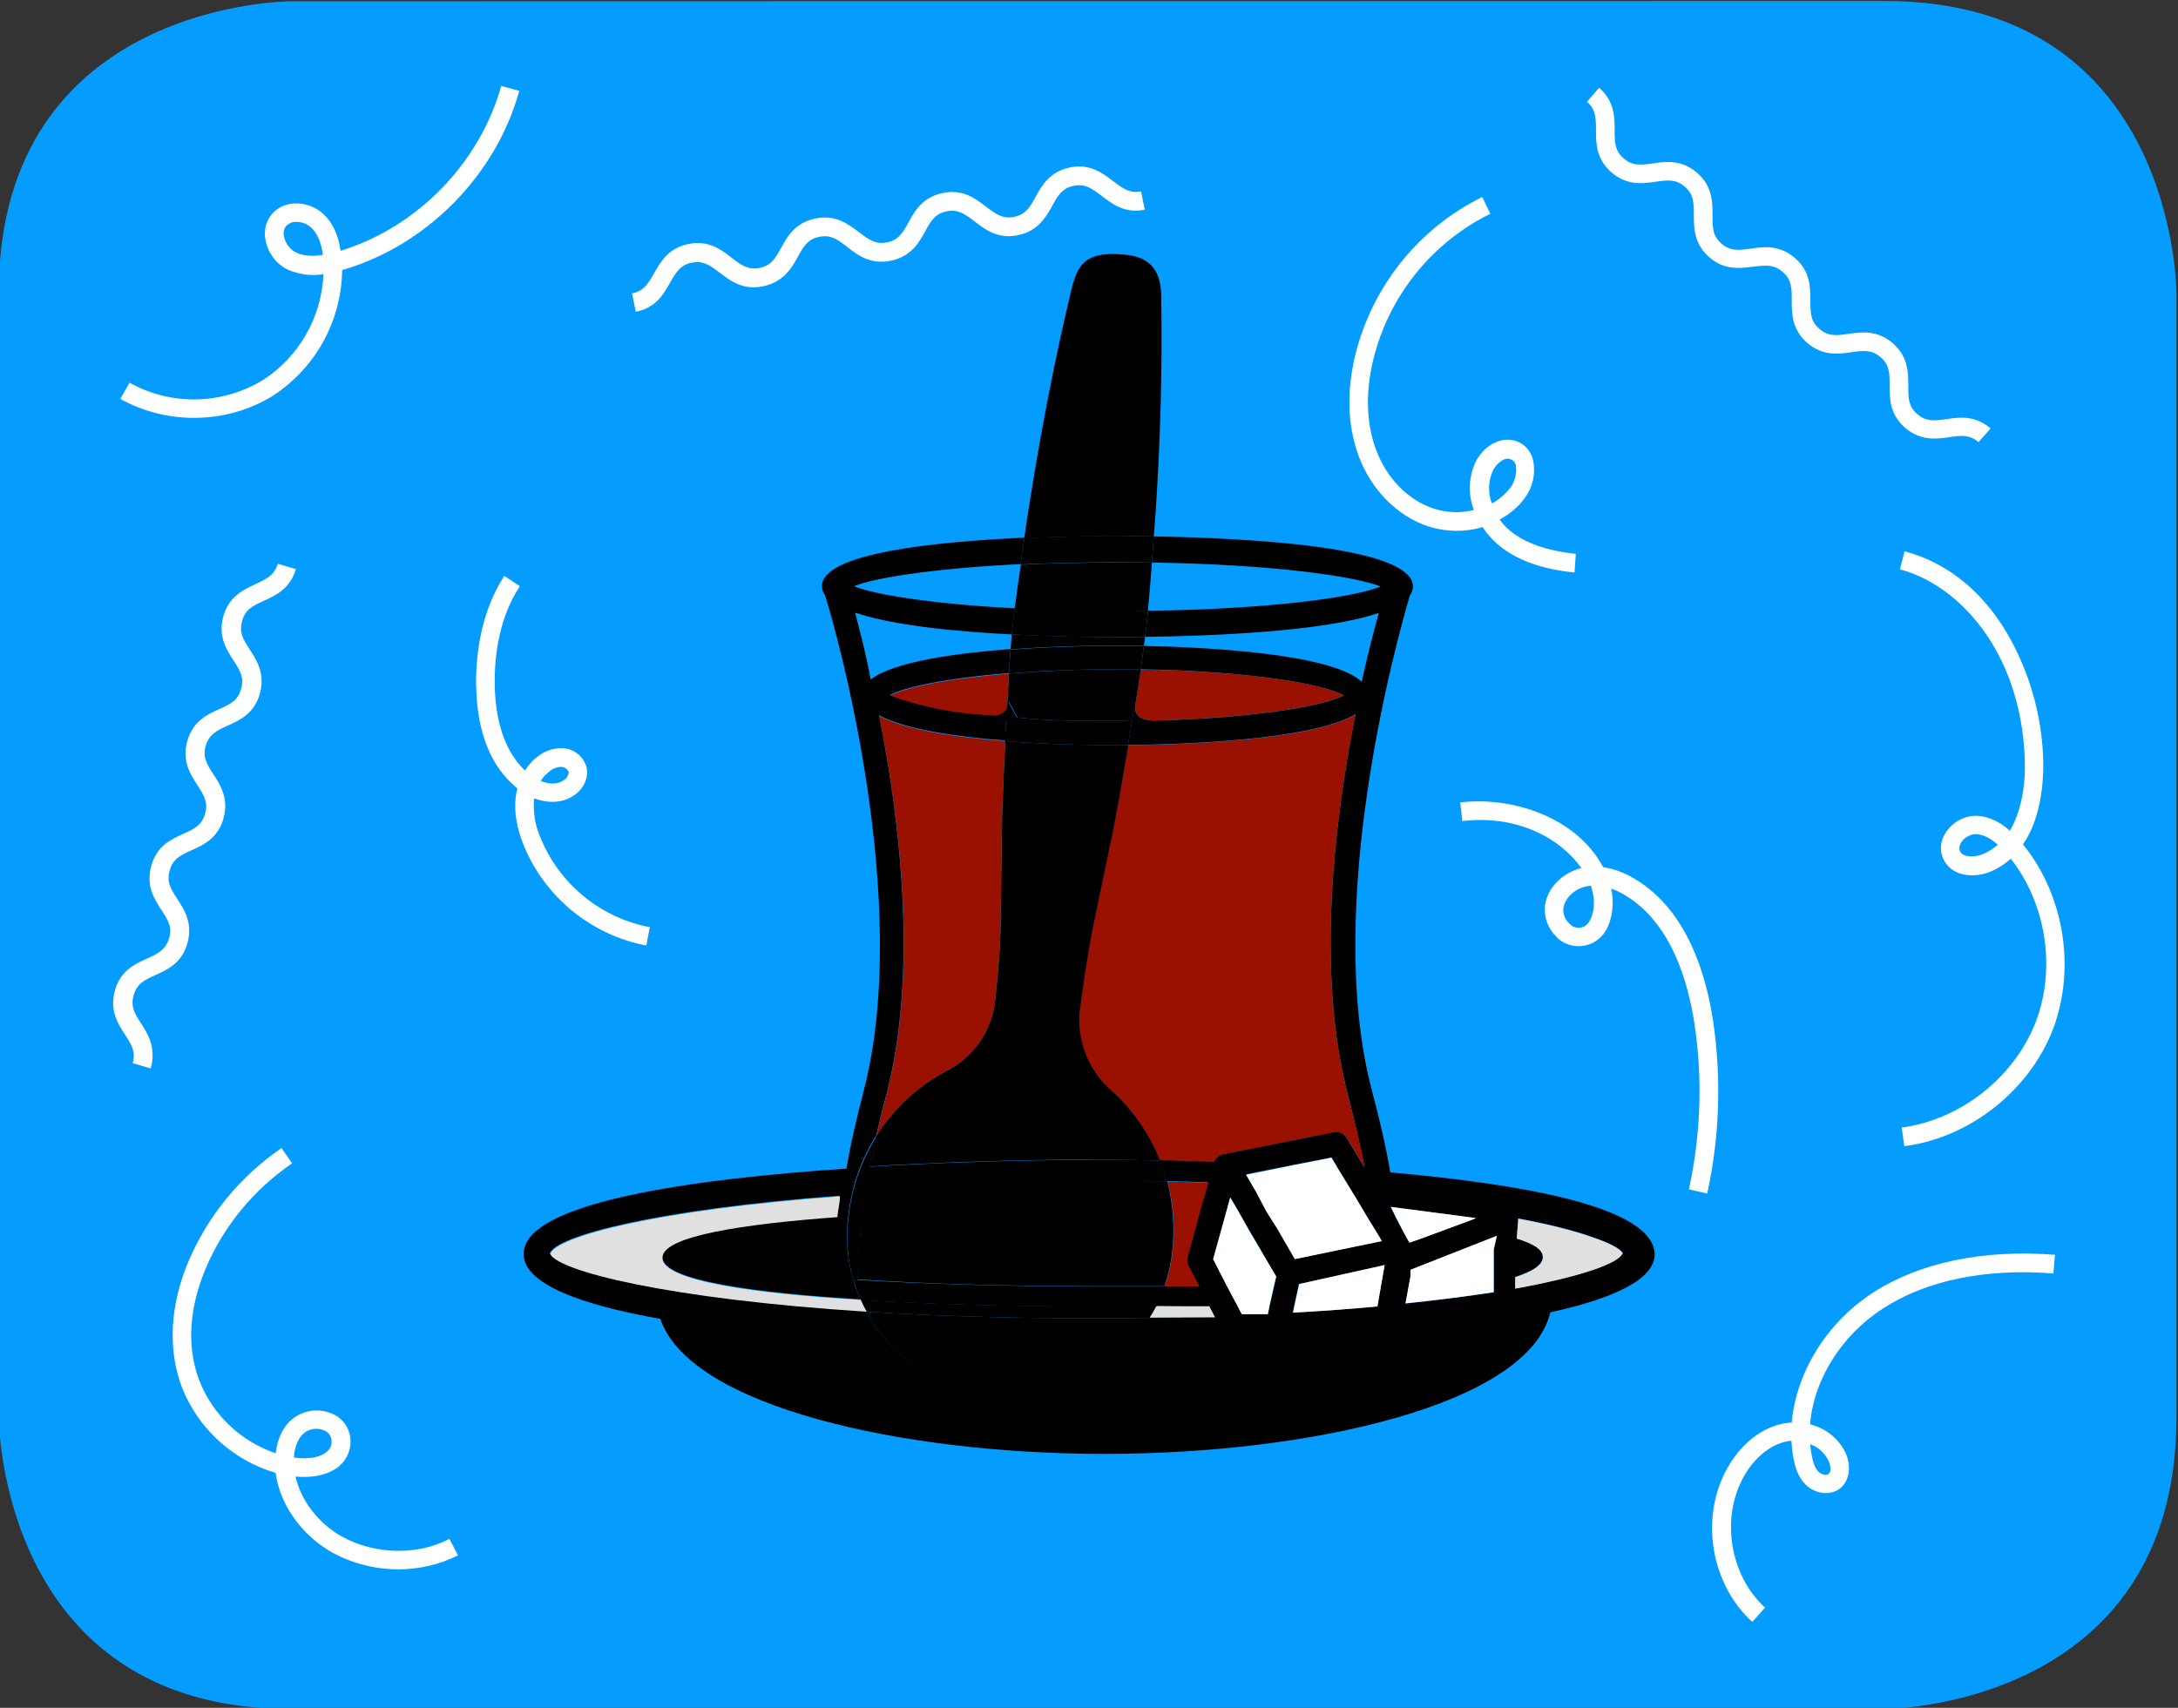 <?xml version="1.0" encoding="UTF-8"?>
<svg xmlns="http://www.w3.org/2000/svg" xmlns:xlink="http://www.w3.org/1999/xlink" width="510pt" height="400pt" viewBox="0 0 510 400" version="1.1">
<rect x="0" y="0" width="510" height="400" fill="#333333" stroke="none"/>
<g id="surface1">
<path style=" stroke:none;fill-rule:nonzero;fill:rgb(1.569%,61.569%,100%);fill-opacity:1;" d="M 68.105 0.301 C 68.105 0.301 -0.293 0.301 -0.293 68.652 L -0.293 331.93 C -0.293 331.93 -0.293 400.285 68.105 400.285 L 441.238 400.285 C 441.238 400.285 509.637 400.285 509.637 331.93 L 509.637 68.578 C 509.637 68.578 509.637 0.227 441.238 0.227 Z M 68.105 0.301 "/>
<path style=" stroke:none;fill-rule:nonzero;fill:rgb(0%,0%,0%);fill-opacity:1;" d="M 270.242 168.773 C 294.109 168.191 310.266 165.277 314.629 162.871 C 310.191 160.25 292.727 157.188 267.113 156.75 C 267.406 154.93 267.625 153.109 267.844 151.285 C 282.469 151.578 311.719 153.035 318.852 159.668 C 320.305 153.035 321.762 147.57 322.852 143.562 C 309.898 148.008 283.195 148.953 268.133 149.172 C 268.352 147.715 268.496 146.258 268.645 144.801 C 268.715 144.219 268.789 143.637 268.789 143.051 C 297.75 142.688 317.32 139.844 323.289 137.367 C 317.25 134.965 298.184 132.195 269.734 131.758 C 269.879 129.715 270.027 127.676 270.172 125.637 C 291.418 126 330.855 127.895 330.855 137.367 C 330.855 138.098 330.566 138.824 330.129 139.48 C 327.363 148.883 309.684 211.621 321.25 255.418 C 323.07 262.34 324.527 268.461 325.543 274.582 C 357.051 277.426 387.102 282.672 387.465 293.746 C 387.465 299.797 377.352 304.242 363.016 307.375 C 357.996 328.945 306.918 340.531 258.602 340.531 C 211.523 340.531 161.609 329.527 154.621 308.906 C 136.215 305.625 122.605 300.816 122.605 293.676 C 122.605 281.578 162.336 276.113 198.207 273.707 C 199.227 267.586 200.609 261.832 202.281 255.344 C 213.562 211.551 196.172 148.809 193.188 139.41 C 192.75 138.824 192.461 138.098 192.461 137.297 C 192.461 129.57 218.727 126.875 239.902 125.926 C 239.609 127.969 239.246 130.082 238.957 132.121 C 218.508 133.141 204.828 135.328 199.953 137.297 C 204.828 139.262 218 141.449 237.574 142.469 C 237.355 144.508 237.137 146.551 236.918 148.59 C 223.676 147.934 209.121 146.477 200.465 143.562 L 200.246 143.562 C 201.266 147.496 202.719 152.816 203.883 159.156 C 209.195 155.004 223.457 153.035 236.629 152.016 C 236.48 153.91 236.336 155.73 236.262 157.625 C 221.418 158.863 211.523 160.977 208.395 162.801 C 216.035 165.496 223.965 167.098 232.043 167.391 C 232.336 167.465 232.625 167.465 232.844 167.465 C 234.082 167.465 235.246 166.734 235.754 165.641 C 235.754 165.715 235.754 165.715 235.754 165.789 C 235.609 168.41 235.465 170.961 235.391 173.438 C 223.895 172.562 211.887 170.816 205.848 167.535 C 210.797 192.531 215.016 228.09 207.449 256.73 C 206.574 259.938 205.848 262.996 205.191 265.91 C 201.773 271.305 199.52 277.496 198.719 284.055 C 197.918 289.52 198.355 294.914 199.809 299.867 C 200.246 301.398 200.828 302.93 201.48 304.312 C 177.324 302.855 154.988 299.941 154.988 294.402 C 154.988 289.301 173.977 286.535 195.953 284.93 C 196.098 283.328 196.535 281.723 196.535 280.047 C 153.676 283.254 130.246 289.449 128.719 293.527 C 130.32 297.535 155.934 304.094 202.793 307.082 C 208.105 316.848 217.781 324.062 229.641 325.809 C 230.297 325.883 230.879 325.957 231.535 326.027 C 246.887 328.359 261.512 321 269.078 308.539 C 274.535 308.469 279.703 308.469 284.434 308.469 L 283.125 305.918 C 278.539 305.918 274.32 305.918 270.609 305.918 C 271.336 304.387 271.992 302.855 272.574 301.18 C 275.336 301.18 278.031 301.18 280.723 301.18 L 278.031 296.078 C 277.812 295.422 277.812 294.695 278.031 294.039 L 279.922 287.188 L 281.012 283.035 L 282.832 276.914 C 279.703 276.77 276.43 276.695 273.156 276.621 C 272.719 274.945 272.137 273.27 271.48 271.668 C 275.266 271.742 279.629 271.887 284.289 272.031 C 284.652 271.156 285.453 270.5 286.398 270.285 L 312.301 265.109 C 313.465 264.891 314.703 265.402 315.285 266.422 L 319.504 273.488 C 318.559 268.316 317.25 262.922 315.723 256.801 C 308.082 227.945 312.445 192.238 317.395 167.246 C 307.281 173.438 275.848 174.387 264.133 174.461 C 264.422 172.711 264.715 170.961 265.004 169.285 C 265.223 168.121 265.441 166.879 265.66 165.641 L 265.805 165.352 C 265.879 165.422 265.078 168.703 270.242 168.773 Z M 354.797 301.762 C 370.438 298.922 379.172 295.789 379.973 293.457 C 379.391 292.438 376.988 291.125 372.914 289.738 C 368.84 288.281 363.016 286.75 355.523 285.367 L 355.16 290.031 C 359.16 291.344 361.27 292.582 361.27 294.402 C 361.27 296.227 358.871 297.754 354.797 299.066 Z M 349.773 292.656 L 350.504 289.449 L 344.898 291.707 L 330.273 297.465 L 330.273 298.992 L 329.473 303.367 L 329.109 305.332 C 336.895 304.531 343.664 303.586 349.773 302.711 Z M 344.609 285.73 L 345.555 285.293 L 325.617 282.672 L 327.074 285.66 L 329.254 289.738 L 329.984 291.051 L 332.312 290.25 Z M 323.652 299.578 L 324.234 296.297 L 304.152 300.742 L 303.207 305.043 L 302.695 307.445 C 309.684 307.012 316.305 306.574 322.488 305.988 L 322.852 303.875 Z M 323.578 290.688 L 322.852 289.449 L 320.16 285.004 L 317.469 280.484 L 313.246 273.562 L 311.793 271.086 L 302.844 272.832 L 291.781 275.02 L 294.039 278.953 L 296.586 283.766 L 299.059 287.773 L 303.133 294.84 Z M 298.84 298.992 L 292.438 287.992 L 289.965 283.691 L 288.07 280.414 L 287.199 283.617 L 286.035 287.773 L 284.07 294.914 L 287.27 301.18 L 289.453 305.262 L 290.762 307.738 L 296.875 307.738 L 297.457 305.262 L 298.402 301.035 Z M 298.84 298.992 "/>
<path style=" stroke:none;fill-rule:nonzero;fill:rgb(87.843%,87.843%,87.843%);fill-opacity:1;" d="M 379.973 293.527 C 379.098 295.859 370.438 298.992 354.797 301.836 L 354.797 299.141 C 358.871 297.828 361.27 296.297 361.27 294.477 C 361.27 292.656 359.16 291.344 355.16 290.105 L 355.523 285.441 C 363.016 286.824 368.84 288.355 372.914 289.812 C 376.988 291.195 379.391 292.508 379.973 293.527 Z M 379.973 293.527 "/>
<path style=" stroke:none;fill-rule:nonzero;fill:rgb(100%,100%,100%);fill-opacity:1;" d="M 350.504 289.449 L 349.773 292.656 L 349.773 302.637 C 343.664 303.586 336.895 304.461 329.109 305.262 L 329.473 303.293 L 330.273 298.922 L 330.273 297.391 L 344.898 291.633 Z M 350.504 289.449 "/>
<path style=" stroke:none;fill-rule:nonzero;fill:rgb(100%,100%,100%);fill-opacity:1;" d="M 345.629 285.293 L 344.609 285.73 L 332.383 290.25 L 330.055 291.051 L 329.328 289.812 L 327.145 285.66 L 325.691 282.672 Z M 345.629 285.293 "/>
<path style=" stroke:none;fill-rule:nonzero;fill:rgb(100%,100%,100%);fill-opacity:1;" d="M 324.234 296.297 L 323.652 299.578 L 322.926 303.875 L 322.562 305.988 C 316.375 306.574 309.754 307.082 302.77 307.445 L 303.277 305.043 L 304.223 300.742 Z M 324.234 296.297 "/>
<path style=" stroke:none;fill-rule:nonzero;fill:rgb(100%,100%,100%);fill-opacity:1;" d="M 322.852 289.449 L 323.578 290.688 L 303.207 294.914 L 299.133 287.844 L 296.586 283.836 L 294.039 279.027 L 291.781 275.164 L 302.844 272.906 L 311.793 271.156 L 313.246 273.637 L 317.469 280.559 L 320.16 285.074 Z M 322.852 289.449 "/>
<path style=" stroke:none;fill-rule:nonzero;fill:rgb(60.784%,6.667%,0.392%);fill-opacity:1;" d="M 319.578 273.562 L 315.355 266.492 C 314.703 265.473 313.539 264.965 312.375 265.184 L 286.469 270.355 C 285.523 270.574 284.723 271.156 284.359 272.105 C 279.703 271.961 275.41 271.812 271.555 271.742 C 269.152 265.621 265.367 260.082 260.348 255.562 C 255.035 250.973 252.199 244.195 252.707 237.199 C 253.438 231.078 254.453 224.594 255.617 218.328 L 260.711 193.844 C 261.949 187.355 263.039 180.945 264.133 174.531 C 275.848 174.461 307.281 173.512 317.395 167.316 C 312.445 192.312 308.082 228.02 315.723 256.875 C 317.32 262.996 318.633 268.316 319.578 273.562 Z M 319.578 273.562 "/>
<path style=" stroke:none;fill-rule:nonzero;fill:rgb(60.784%,6.667%,0.392%);fill-opacity:1;" d="M 314.559 162.871 C 310.191 165.277 294.039 168.121 270.172 168.773 C 265.078 168.703 265.879 165.422 265.879 165.422 L 265.734 165.715 C 266.242 162.801 266.68 159.812 267.113 156.824 C 292.727 157.188 310.191 160.25 314.559 162.871 Z M 314.559 162.871 "/>
<path style=" stroke:none;fill-rule:nonzero;fill:rgb(100%,100%,100%);fill-opacity:1;" d="M 292.363 287.992 L 298.84 298.992 L 298.332 301.035 L 297.387 305.262 L 296.875 307.812 L 290.762 307.812 L 289.453 305.262 L 287.27 301.18 L 284.07 294.914 L 286.035 287.844 L 287.199 283.617 L 288.07 280.484 L 289.965 283.691 Z M 292.363 287.992 "/>
<path style=" stroke:none;fill-rule:nonzero;fill:rgb(87.843%,87.843%,87.843%);fill-opacity:1;" d="M 283.195 305.988 L 284.504 308.539 C 279.777 308.539 274.609 308.613 269.152 308.613 C 269.66 307.738 270.172 306.863 270.68 305.918 C 274.391 305.988 278.684 305.988 283.195 305.988 Z M 283.195 305.988 "/>
<path style=" stroke:none;fill-rule:nonzero;fill:rgb(60.784%,6.667%,0.392%);fill-opacity:1;" d="M 282.977 277.059 L 281.16 283.18 L 280.066 287.336 L 278.176 294.184 C 277.957 294.84 277.957 295.57 278.176 296.227 L 280.867 301.324 C 278.176 301.324 275.484 301.324 272.719 301.324 C 273.445 299.285 273.953 297.098 274.32 294.914 C 274.391 294.402 274.465 293.895 274.535 293.309 C 275.191 287.699 274.828 282.09 273.371 276.77 C 276.574 276.77 279.777 276.914 282.977 277.059 Z M 282.977 277.059 "/>
<path style=" stroke:none;fill-rule:nonzero;fill:rgb(0%,0%,0%);fill-opacity:1;" d="M 273.301 276.695 C 274.684 282.016 275.117 287.625 274.465 293.238 C 274.391 293.746 274.32 294.332 274.246 294.84 C 273.883 297.098 273.371 299.211 272.645 301.254 C 267.914 301.254 263.039 301.254 257.945 301.254 C 235.316 301.254 216.109 300.672 200.828 299.648 C 200.754 296.008 200.973 292.363 201.48 288.719 L 201.266 288.938 L 201.699 284.637 C 201.699 283.035 202.574 279.539 202.793 277.789 C 218 276.77 235.391 276.551 254.965 276.551 C 261.367 276.621 267.48 276.621 273.301 276.695 Z M 273.301 276.695 "/>
<path style=" stroke:none;fill-rule:nonzero;fill:rgb(0%,0%,0%);fill-opacity:1;" d="M 258.02 301.324 C 263.113 301.324 267.988 301.324 272.719 301.324 C 272.137 302.93 271.48 304.531 270.754 306.062 C 265.297 306.062 260.93 306.062 258.238 306.062 C 249.652 306.062 224.766 305.918 201.555 304.531 C 200.898 303.074 200.391 301.617 199.883 300.086 L 200.898 299.797 C 216.18 300.672 235.391 301.324 258.02 301.324 Z M 258.02 301.324 "/>
<path style=" stroke:none;fill-rule:nonzero;fill:rgb(0%,0%,0%);fill-opacity:1;" d="M 271.918 69.816 C 272.207 86.578 271.699 103.266 270.609 119.953 C 270.461 121.848 270.316 123.742 270.172 125.637 C 266.824 125.562 263.84 125.562 261.656 125.562 C 256.855 125.562 248.777 125.637 239.828 126.074 C 240.266 122.941 240.773 119.734 241.285 116.527 C 243.902 100.203 247.031 83.809 250.961 67.484 C 252.418 61.801 254.309 58.812 263.188 59.617 C 270.754 60.199 271.918 65.082 271.918 69.816 Z M 271.918 69.816 "/>
<path style=" stroke:none;fill-rule:nonzero;fill:rgb(0%,0%,0%);fill-opacity:1;" d="M 271.625 271.812 C 272.281 273.418 272.789 275.094 273.301 276.77 C 267.48 276.695 261.367 276.695 255.035 276.695 C 235.465 276.695 218 276.914 202.863 277.934 C 202.648 279.684 201.773 283.18 201.773 284.785 L 201.336 289.082 L 201.555 288.863 C 201.047 292.508 200.828 296.152 200.898 299.797 L 199.883 300.086 C 198.426 295.133 197.988 289.738 198.789 284.273 C 199.59 277.715 201.848 271.523 205.266 266.129 C 204.684 268.605 204.176 271.012 203.738 273.27 C 229.715 271.668 253.145 271.668 254.672 271.668 C 255.766 271.594 262.238 271.594 271.625 271.812 Z M 271.625 271.812 "/>
<path style=" stroke:none;fill-rule:nonzero;fill:rgb(0%,0%,0%);fill-opacity:1;" d="M 258.164 305.988 C 260.859 305.988 265.223 305.988 270.68 305.988 C 270.242 306.938 269.734 307.812 269.152 308.688 C 264.496 308.758 259.621 308.758 254.672 308.758 L 254.453 308.758 C 235.098 308.758 217.855 308.176 202.863 307.227 C 202.355 306.355 201.918 305.406 201.48 304.461 C 224.695 305.918 249.652 305.988 258.164 305.988 Z M 258.164 305.988 "/>
<path style=" stroke:none;fill-rule:nonzero;fill:rgb(0%,0%,0%);fill-opacity:1;" d="M 270.172 125.637 C 270.027 127.676 269.879 129.715 269.734 131.758 C 267.113 131.684 264.422 131.684 261.656 131.684 C 253.363 131.684 245.797 131.902 238.957 132.195 C 239.246 130.152 239.539 128.113 239.902 126 C 248.852 125.637 256.855 125.492 261.73 125.492 C 263.914 125.562 266.824 125.562 270.172 125.637 Z M 270.172 125.637 "/>
<path style=" stroke:none;fill-rule:nonzero;fill:rgb(0%,0%,0%);fill-opacity:1;" d="M 269.734 131.758 C 269.445 135.621 269.152 139.41 268.789 143.125 C 266.461 143.199 264.059 143.199 261.656 143.199 C 252.852 143.199 244.777 142.98 237.574 142.613 C 237.645 142.105 237.719 141.594 237.793 141.086 C 238.156 138.168 238.594 135.254 239.027 132.266 C 245.867 131.902 253.438 131.758 261.73 131.758 C 264.422 131.684 267.113 131.684 269.734 131.758 Z M 269.734 131.758 "/>
<path style=" stroke:none;fill-rule:nonzero;fill:rgb(0%,0%,0%);fill-opacity:1;" d="M 268.789 143.051 C 268.715 143.637 268.715 144.219 268.645 144.801 C 268.496 146.258 268.352 147.715 268.133 149.172 C 265.586 149.172 263.402 149.246 261.656 149.246 C 256.348 149.246 247.031 149.172 236.918 148.59 C 237.137 146.551 237.281 144.508 237.574 142.469 C 244.777 142.832 252.852 143.051 261.656 143.051 C 264.133 143.125 266.531 143.125 268.789 143.051 Z M 268.789 143.051 "/>
<path style=" stroke:none;fill-rule:nonzero;fill:rgb(0%,0%,0%);fill-opacity:1;" d="M 268.133 149.172 C 268.062 149.902 267.988 150.559 267.844 151.285 C 264.934 151.215 262.605 151.215 261.148 151.215 C 257.219 151.215 247.25 151.285 236.629 152.086 C 236.699 150.922 236.844 149.758 236.918 148.59 C 247.031 149.102 256.348 149.246 261.656 149.246 C 263.402 149.246 265.586 149.246 268.133 149.172 Z M 268.133 149.172 "/>
<path style=" stroke:none;fill-rule:nonzero;fill:rgb(0%,0%,0%);fill-opacity:1;" d="M 267.844 151.359 C 267.625 153.18 267.332 155.004 267.113 156.824 C 265.297 156.824 263.402 156.75 261.512 156.75 C 252.055 156.75 243.539 157.117 236.262 157.773 C 236.41 155.879 236.48 153.984 236.629 152.16 C 247.324 151.359 257.219 151.285 261.148 151.285 C 262.605 151.285 264.934 151.285 267.844 151.359 Z M 267.844 151.359 "/>
<path style=" stroke:none;fill-rule:nonzero;fill:rgb(0%,0%,0%);fill-opacity:1;" d="M 267.113 156.824 C 266.68 159.812 266.242 162.801 265.734 165.715 L 263.914 168.848 L 261.656 168.848 C 253 168.848 245.141 168.848 238.227 168.047 L 236.191 164.258 C 236.191 164.84 236.047 165.352 235.828 165.789 C 235.973 163.164 236.117 160.469 236.262 157.773 C 243.539 157.188 252.055 156.75 261.512 156.75 C 263.402 156.75 265.297 156.824 267.113 156.824 Z M 267.113 156.824 "/>
<path style=" stroke:none;fill-rule:nonzero;fill:rgb(0%,0%,0%);fill-opacity:1;" d="M 263.84 168.848 L 265.66 165.715 C 265.441 166.953 265.223 168.121 265.004 169.359 C 264.715 171.105 264.422 172.855 264.133 174.531 C 262.969 174.531 262.023 174.531 261.293 174.531 C 257.219 174.531 246.523 174.461 235.316 173.586 C 235.465 171.035 235.609 168.484 235.68 165.934 C 235.68 165.859 235.68 165.859 235.68 165.789 C 235.898 165.352 236.047 164.84 236.047 164.258 L 238.082 168.047 C 244.996 168.848 252.852 168.848 261.512 168.848 Z M 263.84 168.848 "/>
<path style=" stroke:none;fill-rule:nonzero;fill:rgb(0%,0%,0%);fill-opacity:1;" d="M 271.625 271.812 C 262.168 271.594 255.766 271.594 254.602 271.594 C 253 271.594 229.641 271.594 203.664 273.199 C 204.176 270.938 204.684 268.535 205.191 266.059 C 209.121 259.789 214.652 254.543 221.348 250.973 C 227.676 247.84 232.043 241.793 232.988 234.723 C 233.645 228.164 234.297 222.043 234.297 215.922 L 234.664 190.781 C 234.883 184.879 235.098 179.27 235.391 173.586 C 246.598 174.461 257.293 174.531 261.367 174.531 C 262.094 174.531 263.039 174.531 264.203 174.531 C 263.113 180.945 262.023 187.355 260.785 193.844 L 255.691 218.328 C 254.527 224.594 253.582 231.078 252.781 237.199 C 252.27 244.195 255.109 251.047 260.422 255.562 C 265.441 260.156 269.227 265.691 271.625 271.812 Z M 271.625 271.812 "/>
<path style=" stroke:none;fill-rule:nonzero;fill:rgb(0%,0%,0%);fill-opacity:1;" d="M 254.672 308.758 C 259.621 308.758 264.496 308.758 269.152 308.688 C 261.512 321.148 246.961 328.508 231.605 326.176 C 230.953 326.102 230.371 326.027 229.715 325.957 C 217.855 324.207 208.25 316.992 202.863 307.227 C 217.926 308.176 235.172 308.758 254.453 308.758 Z M 254.672 308.758 "/>
<path style=" stroke:none;fill-rule:nonzero;fill:rgb(60.784%,6.667%,0.392%);fill-opacity:1;" d="M 236.262 157.773 C 236.117 160.469 235.973 163.164 235.828 165.789 C 235.316 166.809 234.152 167.609 232.918 167.609 C 232.625 167.609 232.336 167.609 232.117 167.535 C 224.039 167.246 216.035 165.641 208.469 162.945 C 211.523 161.125 221.418 159.012 236.262 157.773 Z M 236.262 157.773 "/>
<path style=" stroke:none;fill-rule:nonzero;fill:rgb(60.784%,6.667%,0.392%);fill-opacity:1;" d="M 205.848 167.684 C 211.887 170.961 223.895 172.711 235.391 173.586 C 235.098 179.27 234.883 184.879 234.664 190.781 L 234.297 215.922 C 234.297 222.043 233.645 228.164 232.988 234.723 C 232.117 241.719 227.75 247.84 221.348 250.973 C 214.652 254.617 209.195 259.789 205.191 266.059 C 205.848 263.141 206.574 260.156 207.449 256.875 C 215.09 228.238 210.867 192.676 205.848 167.684 Z M 205.848 167.684 "/>
<path style=" stroke:none;fill-rule:nonzero;fill:rgb(87.843%,87.843%,87.843%);fill-opacity:1;" d="M 201.555 304.461 C 201.992 305.406 202.43 306.355 202.938 307.227 C 156.078 304.242 130.465 297.609 128.863 293.676 C 130.391 289.594 153.82 283.398 196.68 280.195 C 196.68 281.941 196.172 283.473 196.098 285.074 C 174.125 286.68 155.133 289.52 155.133 294.551 C 155.059 300.16 177.324 303 201.555 304.461 Z M 201.555 304.461 "/>
<path style=" stroke:none;fill-rule:nonzero;fill:rgb(100%,100%,100%);fill-opacity:1;" d="M 463.285 103.555 C 461.25 101.809 459.43 101.953 456.445 102.391 C 453.461 102.828 449.75 103.336 446.113 100.203 C 442.477 97.07 442.477 93.281 442.477 90.293 C 442.477 87.234 442.402 85.41 440.367 83.664 C 438.328 81.914 436.508 82.059 433.527 82.496 C 430.543 82.934 426.832 83.445 423.191 80.312 C 419.555 77.176 419.555 73.387 419.555 70.328 C 419.555 67.266 419.48 65.445 417.445 63.695 C 415.406 61.949 413.66 62.094 410.605 62.457 C 407.551 62.82 403.91 63.406 400.273 60.273 C 396.633 57.137 396.633 53.348 396.633 50.359 C 396.633 47.375 396.562 45.48 394.523 43.73 C 392.488 41.98 390.668 42.125 387.684 42.562 C 384.699 43 380.988 43.512 377.352 40.379 C 373.715 37.246 373.715 33.457 373.715 30.469 C 373.715 27.48 373.641 25.586 371.605 23.836 L 374.441 20.559 C 378.078 23.691 378.078 27.48 378.078 30.469 C 378.078 33.457 378.152 35.352 380.191 37.098 C 382.227 38.848 384.047 38.703 387.031 38.266 C 390.012 37.828 393.723 37.316 397.363 40.449 C 401 43.586 401 47.375 401 50.434 C 401 53.496 401.074 55.316 403.109 57.066 C 405.148 58.812 406.965 58.668 409.949 58.23 C 412.934 57.793 416.645 57.285 420.281 60.418 C 423.922 63.551 423.922 67.34 423.922 70.402 C 423.922 73.461 423.992 75.281 426.031 77.031 C 428.066 78.781 429.887 78.637 432.871 78.199 C 435.855 77.762 439.566 77.25 443.203 80.383 C 446.84 83.516 446.84 87.305 446.84 90.367 C 446.84 93.426 446.914 95.25 448.953 97 C 450.988 98.746 452.809 98.602 455.793 98.164 C 458.773 97.727 462.484 97.215 466.125 100.352 Z M 463.285 103.555 "/>
<path style=" stroke:none;fill-rule:nonzero;fill:rgb(100%,100%,100%);fill-opacity:1;" d="M 35.289 250.242 L 31.07 249.004 C 31.797 246.453 30.926 244.852 29.25 242.301 C 27.578 239.75 25.613 236.617 26.922 231.953 C 28.23 227.289 31.652 225.758 34.418 224.52 C 37.184 223.281 38.781 222.406 39.582 219.785 C 40.383 217.16 39.438 215.629 37.766 213.082 C 36.09 210.531 34.125 207.395 35.438 202.734 C 36.746 198.07 40.164 196.539 42.93 195.301 C 45.695 194.062 47.297 193.188 48.023 190.562 C 48.75 188.012 47.879 186.41 46.203 183.859 C 44.531 181.309 42.566 178.176 43.875 173.512 C 45.188 168.848 48.605 167.316 51.371 166.078 C 54.137 164.84 55.738 163.965 56.465 161.344 C 57.191 158.719 56.32 157.188 54.645 154.637 C 52.973 152.086 51.008 148.953 52.316 144.289 C 53.625 139.629 57.121 138.098 59.883 136.785 C 62.648 135.473 64.25 134.672 65.051 132.047 L 69.27 133.289 C 67.961 137.879 64.543 139.48 61.777 140.719 C 59.012 141.957 57.41 142.832 56.684 145.457 C 55.957 148.078 56.828 149.609 58.5 152.16 C 60.176 154.711 62.141 157.844 60.832 162.508 C 59.52 167.172 56.102 168.703 53.336 169.941 C 50.57 171.18 48.969 172.055 48.168 174.676 C 47.441 177.227 48.316 178.832 49.988 181.383 C 51.664 183.934 53.625 187.066 52.316 191.73 C 51.008 196.395 47.586 197.922 44.824 199.16 C 42.059 200.402 40.457 201.273 39.73 203.898 C 39 206.523 39.875 208.051 41.547 210.602 C 43.223 213.152 45.188 216.285 43.875 220.949 C 42.566 225.613 39.148 227.145 36.383 228.383 C 33.617 229.621 32.016 230.496 31.289 233.121 C 30.562 235.742 31.434 237.273 33.109 239.824 C 34.781 242.375 36.602 245.582 35.289 250.242 Z M 35.289 250.242 "/>
<path style=" stroke:none;fill-rule:nonzero;fill:rgb(100%,100%,100%);fill-opacity:1;" d="M 410.312 379.879 C 400.562 370.988 398.016 355.469 404.422 343.953 C 407.477 338.418 412.207 334.555 417.371 333.461 C 418.098 333.316 418.828 333.242 419.555 333.172 C 420.574 321.582 427.633 309.852 438.547 302.785 C 449.461 295.715 464.305 292.582 481.188 293.895 L 480.82 298.266 C 464.887 297.027 451.062 299.867 440.875 306.5 C 431.051 312.84 424.648 323.332 423.848 333.605 C 427.703 334.555 430.98 337.25 432.434 340.969 C 433.453 343.809 432.941 346.723 431.125 348.398 C 428.648 350.586 424.938 349.785 422.902 347.816 C 420.863 345.848 420.281 343.301 419.918 341.406 C 419.699 340.094 419.555 338.781 419.48 337.469 C 419.047 337.469 418.684 337.543 418.316 337.617 C 414.461 338.418 410.75 341.477 408.277 345.922 C 402.891 355.613 405.074 369.023 413.297 376.527 Z M 423.848 338.27 C 423.922 339.074 424.066 339.945 424.211 340.75 C 424.574 342.789 425.086 344.027 425.887 344.758 C 426.539 345.414 427.703 345.633 428.215 345.195 C 428.723 344.758 428.723 343.664 428.359 342.57 C 427.484 340.531 425.887 338.926 423.848 338.27 Z M 423.848 338.27 "/>
<path style=" stroke:none;fill-rule:nonzero;fill:rgb(100%,100%,100%);fill-opacity:1;" d="M 93.281 367.566 C 87.973 367.566 82.66 366.254 77.93 363.703 C 70.508 359.551 65.488 352.262 64.543 344.977 C 54.645 342.059 46.57 334.773 42.711 325.227 C 38.348 313.859 41.039 302.711 44.168 295.352 C 48.75 284.637 56.32 275.457 65.922 268.898 L 68.398 272.469 C 59.449 278.59 52.391 287.117 48.168 297.098 C 45.406 303.656 42.859 313.641 46.785 323.625 C 49.988 331.566 56.465 337.617 64.543 340.383 C 64.613 339.945 64.688 339.512 64.758 339.074 C 65.414 335.793 66.941 333.242 69.27 331.785 C 72.328 329.816 76.258 329.891 79.238 331.93 C 80.984 333.242 82.004 335.211 82.078 337.398 C 82.148 339.656 81.203 341.84 79.531 343.301 C 77.203 345.34 73.492 346.215 69.199 345.848 C 70.434 351.316 74.438 356.781 80.113 359.914 C 87.754 364.141 97.867 364.359 105.215 360.422 L 107.254 364.285 C 102.887 366.473 98.086 367.566 93.281 367.566 Z M 68.836 341.406 L 68.98 341.406 C 72.328 341.84 75.094 341.332 76.621 339.945 C 77.348 339.293 77.711 338.418 77.641 337.469 C 77.641 336.668 77.203 335.867 76.547 335.355 C 75.02 334.41 73.129 334.41 71.598 335.355 C 70.289 336.23 69.418 337.762 68.98 339.875 C 68.906 340.457 68.836 340.895 68.836 341.406 Z M 68.836 341.406 "/>
<path style=" stroke:none;fill-rule:nonzero;fill:rgb(100%,100%,100%);fill-opacity:1;" d="M 45.406 97.871 C 39.363 97.871 33.398 96.344 28.16 93.426 L 30.344 89.637 C 40.094 95.102 52.098 94.812 61.629 88.98 C 70.07 83.516 75.309 74.262 75.746 64.207 C 72.91 64.715 69.926 64.281 67.305 63.113 C 64.688 61.801 62.797 59.324 62.211 56.41 C 61.703 54.223 62.211 51.891 63.668 50.141 C 64.977 48.613 66.871 47.738 68.906 47.664 C 71.453 47.52 73.93 48.465 75.746 50.141 C 77.855 52.109 79.238 55.023 79.75 58.742 C 97.648 53.277 112.348 38.191 117.367 20.121 L 121.59 21.285 C 116.129 41.105 99.832 57.574 80.113 63.258 C 79.969 75.211 73.855 86.215 63.887 92.699 C 58.355 96.125 51.953 97.871 45.406 97.871 Z M 69.418 51.965 L 69.199 51.965 C 68.398 51.965 67.598 52.328 67.016 52.91 C 66.434 53.641 66.289 54.586 66.508 55.461 C 66.871 56.992 67.816 58.375 69.27 59.105 C 71.164 60.055 73.492 60.055 75.602 59.688 C 75.238 56.773 74.293 54.586 72.836 53.277 C 71.891 52.402 70.652 51.965 69.418 51.965 Z M 69.418 51.965 "/>
<path style=" stroke:none;fill-rule:nonzero;fill:rgb(100%,100%,100%);fill-opacity:1;" d="M 445.895 268.461 L 445.312 264.09 C 459.066 262.266 471.652 252.355 476.676 239.387 C 481.477 226.852 479.148 211.695 470.852 201.129 C 469.398 202.441 467.652 203.535 465.832 204.262 C 462.195 205.648 457.465 205.281 455.355 201.785 C 454.191 199.816 454.191 197.414 455.355 195.445 C 456.809 192.895 459.43 191.219 462.414 191.074 C 465.176 191.074 467.941 192.168 470.637 194.57 C 473.398 189.906 474.348 183.566 474.129 177.812 C 473.18 152.234 458.336 136.859 444.875 133.359 L 445.969 129.133 C 455.5 131.613 463.723 138.023 469.617 147.715 C 475 156.75 478.059 167.027 478.422 177.594 C 478.566 181.527 478.273 187.43 476.164 193.039 C 475.512 194.719 474.711 196.32 473.691 197.777 C 483.297 209.508 486.133 226.781 480.75 240.988 C 475.219 255.418 461.25 266.492 445.895 268.461 Z M 462.484 195.371 L 462.414 195.371 C 461.031 195.52 459.793 196.32 459.137 197.484 C 458.773 198.07 458.703 198.871 458.992 199.453 C 459.793 200.84 462.266 200.84 464.16 200.109 C 465.469 199.598 466.707 198.797 467.797 197.852 C 466.051 196.246 464.23 195.371 462.484 195.371 Z M 462.484 195.371 "/>
<path style=" stroke:none;fill-rule:nonzero;fill:rgb(100%,100%,100%);fill-opacity:1;" d="M 148.875 73.023 L 148 68.723 C 150.621 68.215 151.641 66.684 153.168 63.988 C 154.695 61.293 156.516 58.086 161.242 57.137 C 165.973 56.191 168.957 58.523 171.285 60.344 C 173.613 62.168 175.215 63.258 177.836 62.75 C 180.453 62.238 181.473 60.707 182.926 58.012 C 184.383 55.316 186.273 52.109 191.004 51.164 C 195.734 50.215 198.719 52.547 201.117 54.367 C 203.52 56.191 205.047 57.285 207.668 56.773 C 210.285 56.262 211.305 54.734 212.762 52.039 C 214.215 49.34 216.109 46.133 220.836 45.188 C 225.566 44.238 228.477 46.57 230.879 48.395 C 233.281 50.215 234.809 51.309 237.426 50.797 C 240.047 50.289 241.066 48.758 242.52 46.062 C 243.977 43.367 245.867 40.16 250.598 39.211 C 255.328 38.266 258.238 40.598 260.641 42.418 C 263.039 44.238 264.57 45.332 267.188 44.824 L 268.062 49.121 C 263.332 50.07 260.422 47.738 258.02 45.918 C 255.617 44.094 254.09 43 251.473 43.512 C 248.852 44.02 247.832 45.551 246.379 48.246 C 244.922 50.871 243.031 54.152 238.301 55.098 C 233.57 56.047 230.66 53.715 228.258 51.891 C 225.859 50.07 224.332 48.977 221.711 49.488 C 219.09 49.996 218.074 51.527 216.617 54.223 C 215.16 56.918 213.27 60.125 208.539 61.074 C 203.812 62.02 200.828 59.762 198.426 57.867 C 196.023 55.973 194.496 54.953 191.879 55.461 C 189.258 55.973 188.238 57.504 186.785 60.199 C 185.328 62.895 183.438 66.027 178.707 67.047 C 173.977 68.07 170.996 65.738 168.594 63.914 C 166.191 62.094 164.664 61 162.043 61.512 C 159.426 62.02 158.406 63.551 156.879 66.246 C 155.352 68.941 153.605 72.078 148.875 73.023 Z M 148.875 73.023 "/>
<path style=" stroke:none;fill-rule:nonzero;fill:rgb(100%,100%,100%);fill-opacity:1;" d="M 368.691 134.09 C 360.762 133.289 354.867 131.102 350.574 127.387 C 349.266 126.219 348.102 124.906 347.156 123.449 C 343.008 124.688 338.641 124.617 334.496 123.305 C 327.145 120.898 320.961 114.633 318.051 106.543 C 315.574 99.695 315.285 91.68 317.32 83.297 C 321.25 67.121 332.164 53.496 347.082 46.133 L 348.973 50.07 C 335.223 56.848 325.18 69.379 321.543 84.32 C 319.723 91.898 319.941 99.039 322.125 105.086 C 324.598 111.938 329.691 117.184 335.805 119.152 C 338.859 120.098 342.062 120.242 345.117 119.441 C 343.734 115.797 343.879 111.789 345.48 108.293 C 347.227 104.648 351.375 101.879 355.305 103.41 C 357.125 104.141 358.508 105.742 358.941 107.637 C 359.672 110.844 358.941 114.195 356.906 116.82 C 355.379 118.859 353.414 120.461 351.156 121.699 C 351.812 122.574 352.469 123.379 353.266 124.031 C 356.832 127.094 362 128.988 368.984 129.715 Z M 353.121 107.418 C 351.812 107.418 350.285 108.73 349.555 110.262 C 348.465 112.664 348.391 115.434 349.34 117.91 C 351.012 117.039 352.469 115.727 353.633 114.27 C 354.797 112.738 355.23 110.77 354.941 108.949 C 354.797 108.367 354.43 107.855 353.848 107.637 C 353.559 107.492 353.34 107.418 353.121 107.418 Z M 353.121 107.418 "/>
<path style=" stroke:none;fill-rule:nonzero;fill:rgb(100%,100%,100%);fill-opacity:1;" d="M 399.762 279.539 L 395.469 278.59 C 398.234 265.84 398.746 252.723 396.781 239.824 C 395.25 229.695 391.25 216.285 380.844 209.875 C 379.754 209.145 378.516 208.562 377.277 208.125 C 378.008 211.551 377.57 215.266 376.043 217.891 C 374.078 221.387 369.641 222.625 366.145 220.73 C 365.492 220.367 364.91 219.93 364.398 219.348 C 362.434 217.453 361.488 214.758 361.781 212.059 C 362.363 207.906 365.855 204.41 370.293 203.316 C 365.348 196.32 355.23 190.781 342.426 192.312 L 341.918 187.941 C 354.141 186.484 369.203 191.438 375.387 203.098 C 378.152 203.535 380.773 204.555 383.172 206.086 C 392.559 211.84 398.746 223.281 401.145 239.168 C 403.109 252.574 402.672 266.277 399.762 279.539 Z M 372.477 207.469 C 372.258 207.469 372.039 207.469 371.82 207.543 C 368.91 207.98 366.438 210.238 366.074 212.715 C 365.93 214.027 366.438 215.34 367.457 216.285 C 368.477 217.523 370.367 217.672 371.531 216.578 C 371.82 216.285 372.113 215.996 372.258 215.629 C 373.352 213.809 373.566 210.676 372.695 208.125 C 372.695 207.906 372.621 207.688 372.477 207.469 Z M 372.477 207.469 "/>
<path style=" stroke:none;fill-rule:nonzero;fill:rgb(100%,100%,100%);fill-opacity:1;" d="M 111.621 163.309 C 111.547 162 111.473 160.688 111.473 159.52 C 111.547 149.977 113.801 141.449 118.094 134.891 L 121.734 137.297 C 117.879 143.125 115.84 150.848 115.84 159.52 C 115.84 165.934 117.004 174.824 122.898 180.434 L 122.898 180.508 C 123.77 179.121 124.863 177.883 126.246 176.938 C 127.918 175.699 129.957 175.113 132.066 175.262 C 134.539 175.48 136.578 177.227 137.305 179.559 C 137.961 182.109 136.648 184.953 134.102 186.484 C 131.34 188.23 128.062 188.086 125.082 186.992 C 125.082 187.211 125.008 187.355 125.008 187.574 C 124.863 190.562 125.371 193.625 126.609 196.32 C 131.047 207.105 140.652 214.977 152.148 217.16 L 151.348 221.461 C 138.395 218.984 127.555 210.094 122.605 197.922 C 121.004 193.914 120.422 190.418 120.715 187.066 C 120.789 186.266 120.934 185.461 121.152 184.66 C 120.715 184.297 120.277 183.934 119.914 183.566 C 114.02 178.102 112.055 170.086 111.621 163.309 Z M 133.156 180.871 L 133.156 180.727 C 132.867 180.145 132.285 179.707 131.629 179.633 C 130.609 179.559 129.594 179.926 128.793 180.582 C 127.918 181.234 127.191 181.965 126.609 182.91 C 128.43 183.641 130.391 183.785 131.848 182.84 C 132.574 182.477 133.086 181.746 133.156 180.871 Z M 133.156 180.871 "/>
</g>
</svg>
